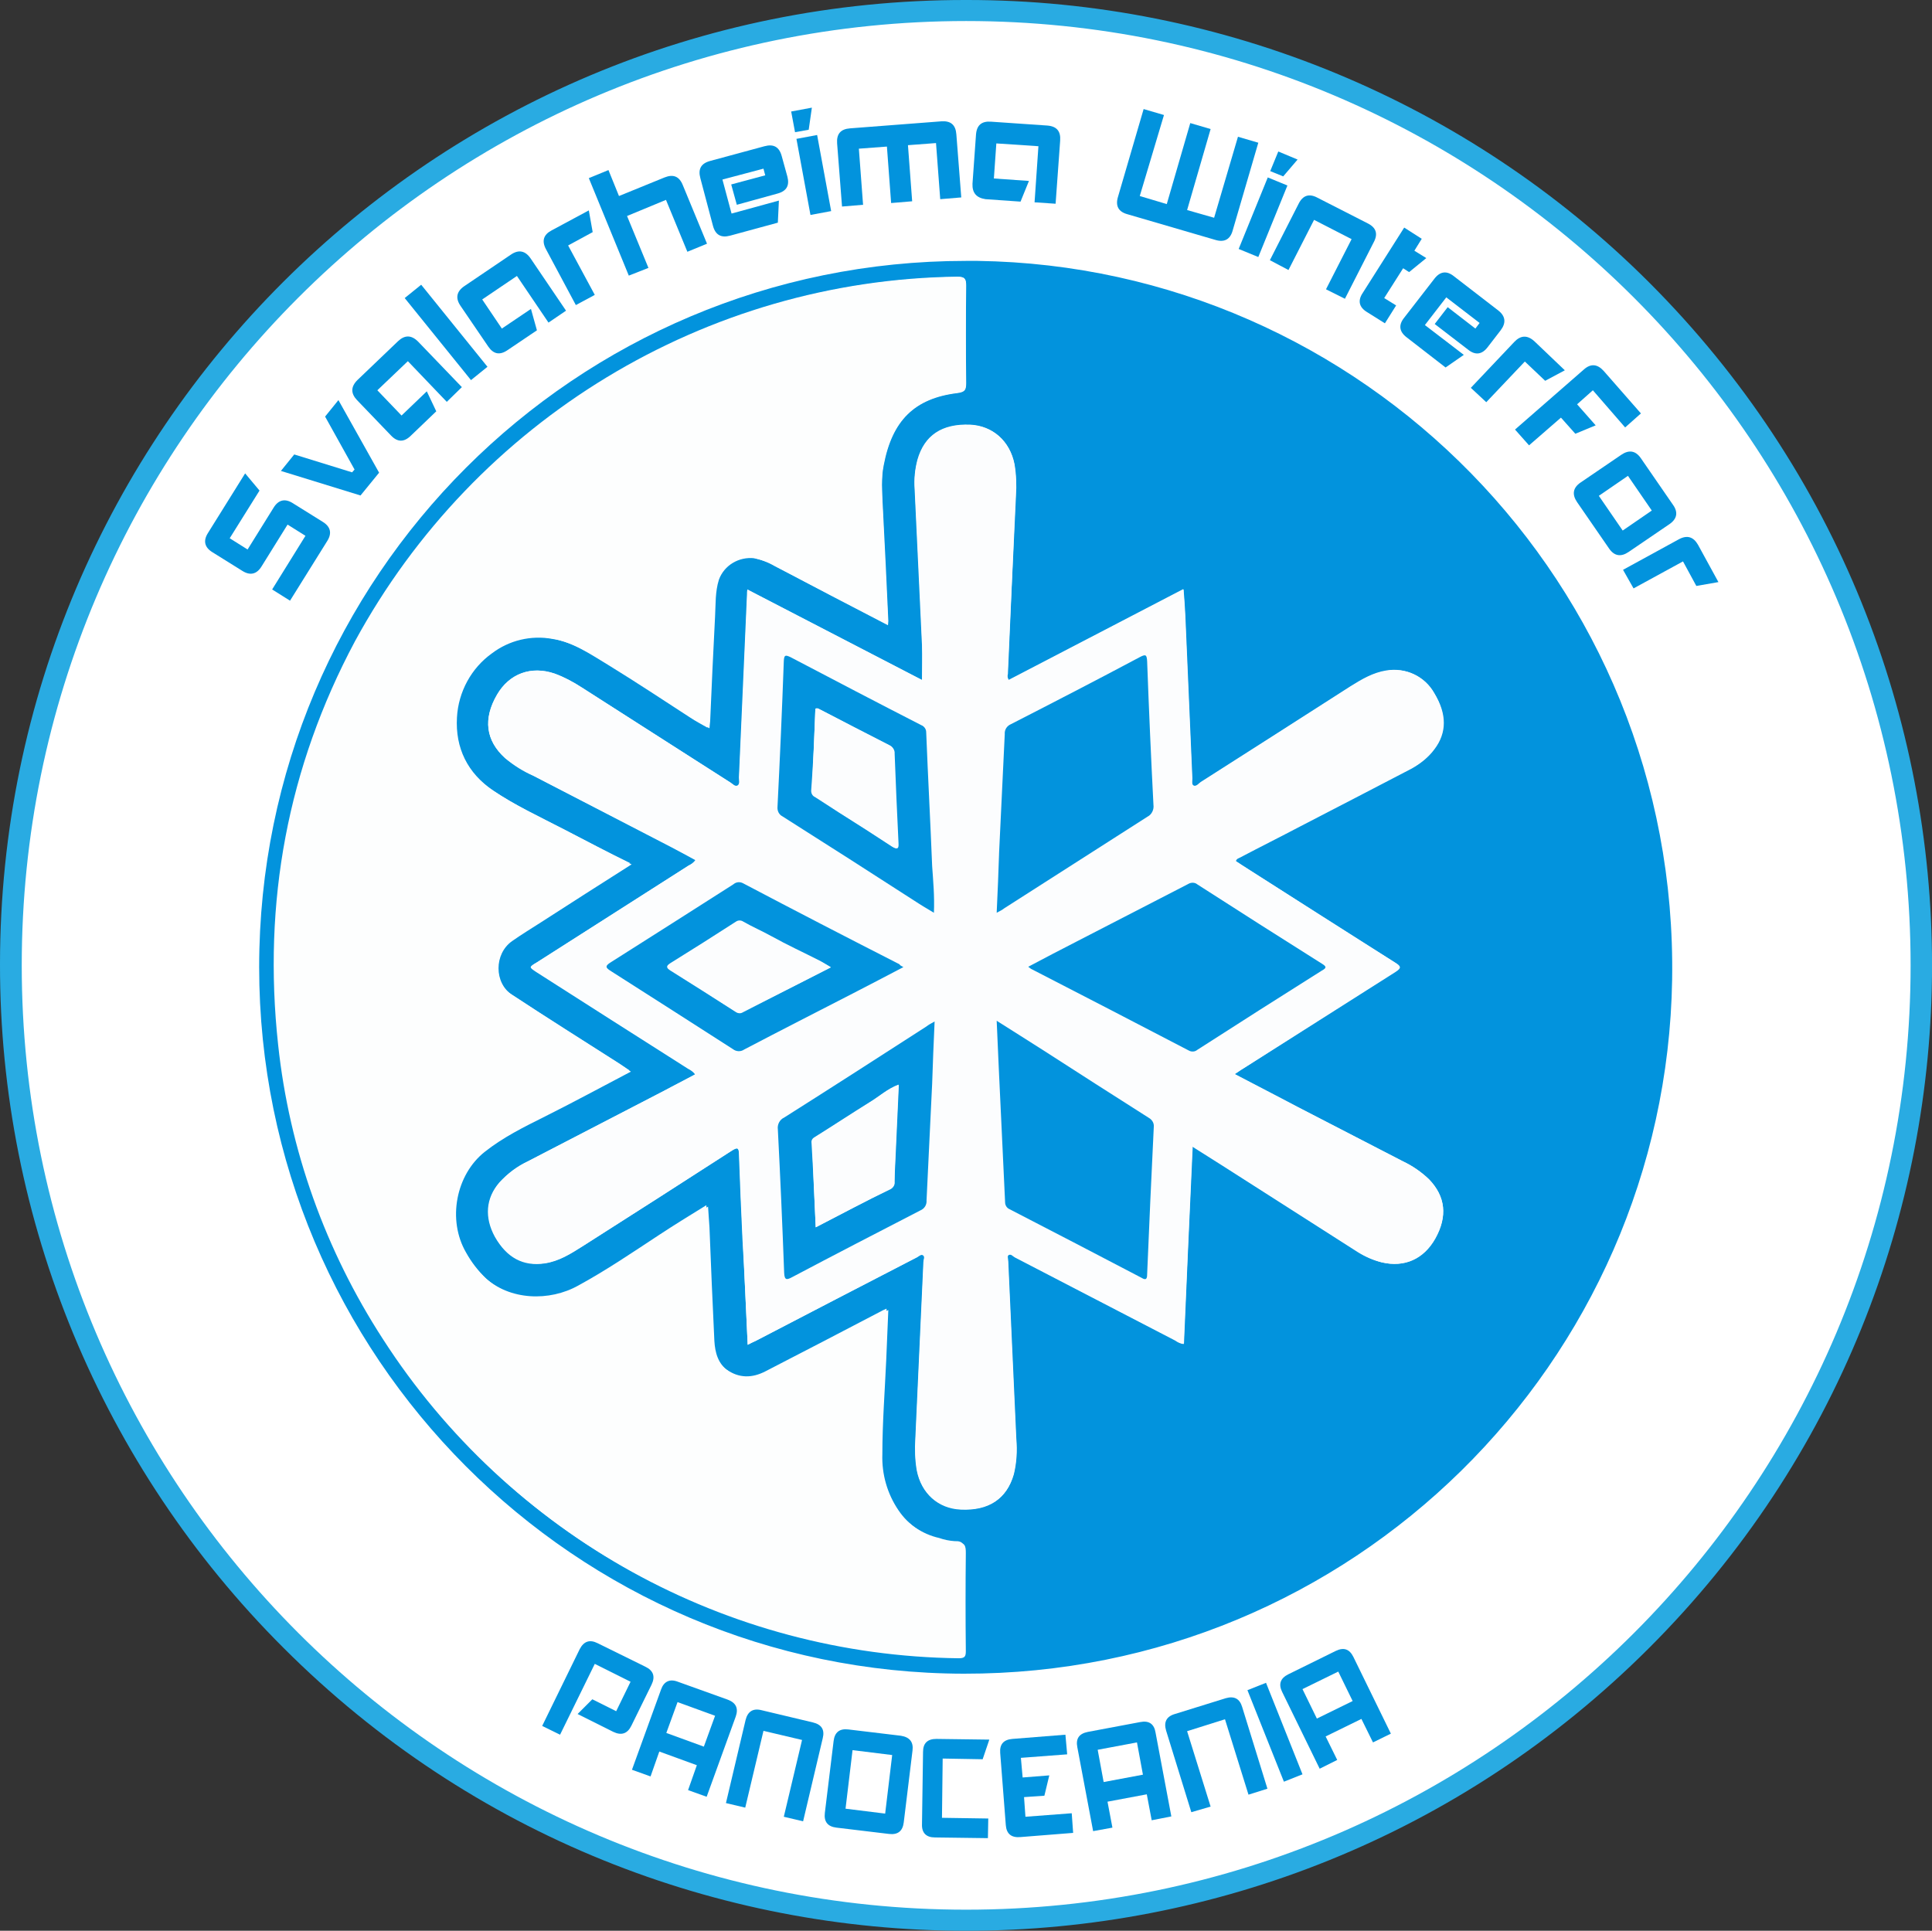 <svg xml:space="preserve" style="enable-background:new 0 0 550.9 550.6;" viewBox="0 0 550.9 550.6" y="0px" x="0px" xmlns:xlink="http://www.w3.org/1999/xlink" xmlns="http://www.w3.org/2000/svg" id="Capa_1" version="1.1">
<rect x="0" y="0" width="550.9" height="550.6" fill="#333333" stroke="none"/>
<style type="text/css">
	.st0{fill:#FFFFFF;}
	.st1{fill:#29ABE2;}
	.st2{enable-background:new    ;}
	.st3{fill:#0293DD;}
	.st4{fill:#FDFEFE;}
	.st5{fill:#FCFDFE;}
</style>
<path d="M275.5,547.6C125.1,547.6,3.2,425.7,3.2,275.3c0-72.2,28.7-141.5,79.8-192.5c105.7-107,278.1-108,385-2.3
	s107.9,278.1,2.2,385.1c-0.7,0.7-1.5,1.5-2.2,2.2C417.1,519,347.7,547.8,275.5,547.6z" class="st0"></path>
<path d="M275.5,6c148.7,0,269.3,120.6,269.3,269.3S424.2,544.6,275.5,544.6S6.2,424,6.2,275.3S126.7,6,275.5,6 M275.5,0
	C123.5-0.2,0.1,122.9,0,274.9c-0.1,73.2,29,143.3,80.8,195c107.5,107.6,281.8,107.6,389.4,0.1s107.6-281.8,0.1-389.4
	C418.7,29,348.6-0.1,275.5,0z" class="st1"></path>
<g class="st2">
	<path d="M170.4,468.6l13.6,6.7c2.3,1.1,2.9,2.8,1.8,5.1l-5.8,11.8c-1.1,2.2-2.8,2.8-5.1,1.7l-10.2-5.1l4.2-4.2l6.8,3.4
		l4.1-8.4l-10.2-5.1l-9.9,20.2l-5.1-2.5l10.7-21.9C166.5,468,168.2,467.5,170.4,468.6z" class="st3"></path>
</g>
<g class="st2">
	<path d="M180.2,504.7l8.3-22.9c0.8-2.3,2.5-3.1,4.8-2.2l14.2,5.1c2.4,0.9,3.1,2.5,2.3,4.8l-8.3,22.9l-5.3-1.9l2.5-7.1
		l-10.7-3.9l-2.5,7.1L180.2,504.7z M203.9,489.3l-10.7-3.9l-3.2,8.8l10.7,3.9L203.9,489.3z" class="st3"></path>
</g>
<g class="st2">
	<path d="M207,514.2l5.6-23.7c0.6-2.4,2.1-3.4,4.5-2.8l14.7,3.5c2.5,0.6,3.4,2.1,2.8,4.5l-5.6,23.7l-5.5-1.3l5.2-21.9
		l-11-2.6l-5.2,21.9L207,514.2z" class="st3"></path>
</g>
<g class="st2">
	<path d="M260.2,499.2l-2.5,20.5c-0.3,2.5-1.7,3.6-4.2,3.3l-15-1.8c-2.5-0.3-3.6-1.7-3.3-4.2l2.5-20.5
		c0.3-2.5,1.7-3.6,4.2-3.3l15,1.8C259.4,495.4,260.5,496.8,260.2,499.2z M243.1,499.1l-2,16.7l11.3,1.4l2-16.7L243.1,499.1z" class="st3"></path>
</g>
<g class="st2">
	<path d="M280.2,501.7l-11.4-0.2l-0.2,16.9l13.2,0.2l-0.1,5.6l-15.1-0.2c-2.5,0-3.8-1.3-3.7-3.8l0.3-20.6
		c0-2.5,1.3-3.7,3.8-3.7l15.1,0.2L280.2,501.7z" class="st3"></path>
</g>
<g class="st2">
	<path d="M292,512.5l0.4,5.6l13.2-1l0.4,5.6l-15.1,1.2c-2.5,0.2-3.9-0.9-4.1-3.4l-1.6-20.6c-0.2-2.5,1-3.8,3.5-4
		l15.1-1.2l0.5,5.6l-13.2,1l0.5,5.6l7.6-0.6l-1.4,5.8L292,512.5z" class="st3"></path>
</g>
<g class="st2">
	<path d="M311.7,522.2l-4.5-23.9c-0.5-2.5,0.5-3.9,3-4.4l14.9-2.8c2.5-0.5,4,0.5,4.4,3L334,518l-5.6,1.1l-1.4-7.4
		l-11.2,2.1l1.4,7.4L311.7,522.2z M324.2,496.9L313,499l1.7,9.2l11.2-2.1L324.2,496.9z" class="st3"></path>
</g>
<g class="st2">
	<path d="M339.7,516.8l-7.2-23.3c-0.7-2.4,0.1-4,2.5-4.7l14.5-4.5c2.4-0.7,4,0.1,4.7,2.5l7.2,23.3l-5.4,1.7l-6.7-21.5
		l-10.8,3.4l6.7,21.5L339.7,516.8z" class="st3"></path>
</g>
<g class="st2">
	<path d="M361,479.9l10.4,26.1l-5.3,2.1L355.7,482L361,479.9z" class="st3"></path>
</g>
<g class="st2">
	<path d="M376.3,504.4l-10.7-21.9c-1.1-2.2-0.5-3.9,1.7-5l13.6-6.7c2.3-1.1,3.9-0.5,5,1.7l10.7,21.9l-5.1,2.5l-3.3-6.7
		l-10.2,5l3.3,6.7L376.3,504.4z M381.6,476.7l-10.2,5l4.1,8.4l10.2-5L381.6,476.7z" class="st3"></path>
</g>
<g class="st2">
	<path d="M74,139.9l-8.5,13.6l5.1,3.2l7.4-11.9c1.4-2.3,3.3-2.7,5.5-1.3l8.5,5.3c2.3,1.4,2.7,3.3,1.3,5.5l-10.6,17
		l-5.1-3.2l9.5-15.3l-5.1-3.2l-7.4,11.9c-1.4,2.3-3.3,2.7-5.5,1.3l-8.5-5.3c-2.3-1.4-2.7-3.3-1.3-5.5l10.6-17L74,139.9z" class="st3"></path>
</g>
<g class="st2">
	<path d="M101.1,133.9l-8.4-15.1l3.8-4.7l11.6,20.7l-5.3,6.5l-22.7-7l3.8-4.7l16.5,5.1L101.1,133.9z" class="st3"></path>
</g>
<g class="st2">
	<path d="M111.5,124.2l-9.7-10.1c-1.8-1.9-1.8-3.8,0.1-5.7l11.6-11.1c1.9-1.8,3.8-1.8,5.7,0.1l12.5,13l-4.3,4.2
		L116.3,103l-8.7,8.3l6.9,7.2l7.2-6.9l2.7,5.7l-7.2,6.9C115.2,126.2,113.3,126.1,111.5,124.2z" class="st3"></path>
</g>
<g class="st2">
	<path d="M134.3,108.4L115.4,85l4.7-3.8l18.9,23.4L134.3,108.4z" class="st3"></path>
</g>
<g class="st2">
	<path d="M139.2,98.8l-7.9-11.6c-1.5-2.2-1.1-4.1,1.1-5.6l13.3-9c2.2-1.5,4.1-1.1,5.6,1.1l10.1,14.9l-5,3.4l-9-13.3
		l-9.9,6.7l5.6,8.3l8.3-5.6l1.7,6.1l-8.3,5.6C142.5,101.4,140.7,101,139.2,98.8z" class="st3"></path>
</g>
<g class="st2">
	<path d="M164.2,87l-8.5-15.9c-1.3-2.4-0.7-4.2,1.6-5.4l10.6-5.7l1.1,6.2l-7,3.8l7.6,14.1L164.2,87z" class="st3"></path>
</g>
<g class="st2">
	<path d="M179.3,78.6l-11.4-27.8l5.6-2.3l3,7.4l13-5.3c2.5-1,4.2-0.3,5.2,2.2l6.9,16.7l-5.6,2.3L189.9,57l-11.1,4.6
		l6.1,14.8L179.3,78.6z" class="st3"></path>
</g>
<g class="st2">
	<path d="M222.9,44.5l1.6,5.8c0.7,2.6-0.2,4.2-2.8,4.9l-11.6,3.2l-1.6-5.8l9.7-2.6l-0.5-1.9L206,51.2l2.6,9.7l13.5-3.7
		l-0.3,6.3l-13.6,3.7c-2.6,0.7-4.2-0.2-4.9-2.8l-3.6-13.6c-0.7-2.6,0.2-4.2,2.8-4.9l15.5-4.2C220.6,41,222.2,41.9,222.9,44.5z" class="st3"></path>
</g>
<g class="st2">
	<path d="M231.5,30.7l-0.9,6.3l-3.9,0.7l-1.1-5.9L231.5,30.7z M237,60.2l-4-21.7l-5.9,1.1l4,21.7L237,60.2z" class="st3"></path>
</g>
<g class="st2">
	<path d="M252.9,41.8l-8,0.6l1.2,16l-6,0.5l-1.4-18c-0.2-2.7,1-4.1,3.7-4.3l26-2c2.7-0.2,4.1,1,4.3,3.7l1.4,18l-6,0.5
		l-1.2-16l-8,0.6l1.2,16l-6,0.5L252.9,41.8z" class="st3"></path>
</g>
<g class="st2">
	<path d="M277.3,52.4l1-14c0.2-2.7,1.6-3.9,4.3-3.7l16,1.1c2.7,0.2,3.9,1.6,3.7,4.3l-1.3,18l-6-0.4l1.1-16l-12-0.8
		l-0.7,10l10,0.7l-2.4,5.9l-10-0.7C278.4,56.4,277.2,55,277.3,52.4z" class="st3"></path>
</g>
<g class="st2">
	<path d="M338.5,59.9l7.7,2.2L353,39l5.8,1.7l-7.3,25c-0.7,2.6-2.4,3.5-5,2.7l-25-7.3c-2.6-0.7-3.5-2.4-2.7-5l7.3-25
		l5.8,1.7L325,55.9l7.7,2.3l6.7-23.1l5.8,1.7L338.5,59.9z" class="st3"></path>
</g>
<g class="st2">
	<path d="M353.2,71l8.3-20.4l5.6,2.3l-8.3,20.4L353.2,71z M364.5,43.2l-2.3,5.6l3.7,1.5l4.1-4.8L364.5,43.2z" class="st3"></path>
</g>
<g class="st2">
	<path d="M362.1,74.2l8.2-16.1c1.2-2.4,3-3,5.4-1.7l14.3,7.3c2.4,1.2,3,3,1.7,5.4l-8.2,16.1l-5.4-2.7l7.3-14.3
		l-10.7-5.5L367.4,77L362.1,74.2z" class="st3"></path>
</g>
<g class="st2">
	<path d="M405.4,68.1l-2.1,3.4l3.4,2.1l-4.9,4l-1.7-1.1l-5.4,8.5l3.4,2.1l-3.2,5.1l-5.1-3.2c-2.3-1.4-2.7-3.3-1.2-5.5
		l11.8-18.6L405.4,68.1z" class="st3"></path>
</g>
<g class="st2">
	<path d="M427.9,94.2l-3.7,4.8c-1.6,2.1-3.5,2.4-5.6,0.7l-9.5-7.3l3.7-4.8l7.9,6.1l1.2-1.6l-9.5-7.3l-6.1,7.9l11.1,8.5
		l-5.2,3.6l-11.1-8.6c-2.1-1.6-2.4-3.5-0.7-5.6l8.6-11.1c1.6-2.1,3.5-2.4,5.6-0.7l12.7,9.8C429.3,90.2,429.5,92.1,427.9,94.2z" class="st3"></path>
</g>
<g class="st2">
	<path d="M419.4,110.6l12.4-13.1c1.8-1.9,3.7-2,5.7-0.2l8.7,8.3l-5.6,3l-5.8-5.5l-11,11.6L419.4,110.6z" class="st3"></path>
</g>
<g class="st2">
	<path d="M445.1,119.1L436,127l-4-4.5l19.6-17.1c2-1.8,3.9-1.6,5.7,0.4l10.6,12.1l-4.5,4l-9.2-10.6l-4.5,4l5.3,6
		l-5.8,2.4L445.1,119.1z" class="st3"></path>
</g>
<g class="st2">
	<path d="M476,149.5l-11.6,7.9c-2.2,1.5-4.1,1.2-5.6-1l-9.1-13.2c-1.5-2.2-1.2-4.1,1-5.6l11.6-7.9
		c2.2-1.5,4.1-1.2,5.6,1l9.1,13.2C478.6,146.1,478.2,148,476,149.5z M464.2,135.7l-8.3,5.7l6.8,9.9l8.3-5.7L464.2,135.7z" class="st3"></path>
</g>
<g class="st2">
	<path d="M462.8,162.5l15.9-8.7c2.4-1.3,4.2-0.7,5.5,1.6L490,166l-6.3,1.1l-3.8-7l-14.1,7.7L462.8,162.5z" class="st3"></path>
</g>
<path d="M73.9,275.8c0-111.3,90.2-201.4,201.5-201.4c1.1,0,2.3,0,3.4,0c109.4,1.6,199.8,91.7,198,205
	c-1.8,109.3-91.2,198.1-202,197.9S73.9,386.8,73.9,275.8z M253.2,178.3c0-0.4,0.1-0.8,0.1-1.2c-0.5-11-1-22-1.6-33.1
	c-0.2-3.8-0.5-7.6,0.3-11.4c2.4-12.6,8.7-19,21-20.5c2.2-0.3,2.5-0.9,2.5-2.9c-0.1-9.2-0.1-18.5,0-27.7c0-1.9-0.3-2.5-2.4-2.5
	c-71.9,1-137.5,40.9-171.4,104.3c-19.3,36-26.4,74.4-21.9,115c3.3,30,13.5,58.7,30,84c35.8,55.8,97.3,89.8,163.6,90.6
	c1.8,0,2-0.6,2-2.1c-0.1-9.3-0.1-18.6,0-27.9c0-2-0.2-3.1-2.7-3c-1.5-0.1-3-0.4-4.4-0.9c-4.9-1.1-9.3-4.1-12.1-8.3
	c-3.2-4.7-4.8-10.3-4.6-16c0-8.9,0.7-17.9,1.1-26.8c0.2-4.7,0.4-9.4,0.6-14.3c-0.6,0.3-1,0.4-1.3,0.6c-11.1,5.8-22.2,11.5-33.3,17.3
	c-3.7,1.9-7.4,2-11-0.5c-3-2.1-3.8-5.3-4-8.6c-0.5-10.8-1-21.6-1.4-32.4c-0.1-1.9-0.3-3.8-0.4-5.9c-4.7,3-9.1,5.7-13.5,8.5
	c-7.6,4.9-15.1,10-23,14.4c-8.3,4.5-19.6,4.2-26.8-2.4c-2.3-2.2-4.2-4.7-5.7-7.4c-5.4-9.3-2.9-22.2,5.3-28.7
	c5.3-4.2,11.2-7.1,17.2-10.1c8.2-4.1,16.3-8.5,24.5-12.8l-2.8-1.9c-10.4-6.6-20.8-13.2-31-19.9c-5.3-3.5-5.2-11.8-0.1-15.4
	c2.7-1.9,5.5-3.6,8.3-5.4c8.5-5.5,17-10.9,25.8-16.5c-6.4-3.2-12.6-6.5-18.8-9.7c-7-3.6-14.1-6.9-20.6-11.3
	c-7.4-5-10.9-12.2-10.4-20.9c0.4-7.3,4.1-14.1,10-18.3c4.9-3.7,11.1-5.2,17.2-4.1c6.4,1,11.5,4.6,16.8,7.8
	c7.8,4.8,15.5,9.9,23.2,14.9c1.5,1,3,1.8,4.8,2.8c0.1-0.8,0.1-1.4,0.2-2c0.4-10,0.9-19.9,1.4-29.9c0.2-3.5,0-7,1.1-10.5
	c1.5-4.1,5.7-6.6,10.1-6.1c2.3,0.5,4.4,1.3,6.5,2.5C231.6,167.1,242.2,172.6,253.2,178.3L253.2,178.3z M213.2,383.5
	c1-0.5,1.6-0.8,2.3-1.1c15.3-8,30.6-15.9,45.9-23.8c0.6-0.3,1.2-1,1.8-0.6s0.1,1.3,0.1,1.9c-0.8,16.8-1.5,33.6-2.3,50.4
	c-0.2,3-0.1,6,0.4,9c1.3,6.6,6.1,10.9,12.5,11.2c8,0.4,13.1-3,15.1-10c0.8-3.3,1-6.7,0.7-10.1c-0.8-16.9-1.5-33.7-2.3-50.6
	c0-0.6-0.5-1.5,0.2-1.9s1.2,0.4,1.8,0.7c15.2,7.9,30.5,15.8,45.7,23.7c0.7,0.5,1.5,0.9,2.4,1c0.8-18.6,1.7-37.3,2.5-56.3l8.7,5.5
	l38.5,24.6c2.1,1.3,4.4,2.3,6.8,2.9c6.4,1.5,11.8-0.9,15.2-6.8c3.6-6.3,3-12-1.8-16.9c-2.2-2.1-4.6-3.8-7.4-5.1l-30.2-15.6
	c-5.9-3-11.7-6.1-17.8-9.3c0.9-0.6,1.6-1.1,2.3-1.5c14.5-9.2,29-18.5,43.5-27.7c1.7-1.1,1.7-1.5,0-2.6
	c-13.9-8.8-27.8-17.7-41.8-26.6c-1.3-0.8-2.5-1.6-3.7-2.4c0.2-0.6,0.7-0.8,1.1-1c5.7-3,11.5-5.9,17.2-8.9
	c10.6-5.5,21.2-11,31.8-16.5c2.5-1.3,4.8-3.2,6.5-5.5c3.6-4.7,3.5-10.1,0-16c-2.7-4.8-8.1-7.3-13.6-6.4c-3.8,0.6-7,2.5-10.2,4.5
	c-14.2,9.1-28.4,18.2-42.7,27.3c-0.6,0.4-1.3,1.4-2.1,1c-0.6-0.4-0.4-1.4-0.4-2.1c-0.7-15.4-1.3-30.9-2-46.4
	c-0.1-2.4-0.3-4.9-0.5-7.5l-49.8,25.9c-0.4-0.5-0.5-1.2-0.3-1.8c0.8-16.9,1.6-33.9,2.3-50.8c0.2-3,0.1-6-0.4-9
	c-1.3-6.6-6.2-10.9-12.6-11.2c-8-0.3-13,3-15,10c-0.7,2.7-1,5.5-0.8,8.3c0.7,14.9,1.4,29.7,2.1,44.6c0.1,3.2,0,6.5,0,9.9l-49.8-25.8
	c-0.1,0.6-0.1,1-0.1,1.4c-0.8,17.4-1.5,34.8-2.3,52.2c0,0.8,0.3,1.9-0.4,2.3s-1.4-0.5-2.1-0.9l-42.3-27c-2.4-1.6-5-3-7.8-4
	c-6.7-2.3-12.9,0-16.4,6c-4,6.9-3.2,13.1,2.3,18.1c2.5,2.1,5.2,3.8,8.2,5.1c13.1,6.8,26.3,13.6,39.4,20.4c2.3,1.2,4.5,2.4,6.7,3.6
	c-0.5,0.7-1.2,1.3-2,1.6L153,274.5c-2.2,1.3-2.2,1.3-0.1,2.7c14.4,9.2,28.8,18.4,43.3,27.6c0.8,0.4,1.5,0.9,2,1.6
	c-3,1.6-6,3.1-8.9,4.7l-38.8,20.1c-3.1,1.4-5.8,3.5-8.1,6c-3.9,4.5-4.3,10-1.3,15.5c3.4,6,8.1,8.5,14.2,7.6
	c4.1-0.6,7.4-2.7,10.8-4.9c14.2-9,28.4-18.1,42.5-27.2c1.6-1,2.1-1,2.1,1c0.3,8,0.6,16,1,24.1C212.3,363.2,212.7,373.2,213.2,383.5
	L213.2,383.5z" class="st3"></path>
<path d="M253.2,178.2c-10.9-5.7-21.6-11.2-32.2-16.7c-2-1.2-4.2-2-6.5-2.5c-4.4-0.5-8.5,2-10.1,6.1
	c-1.1,3.4-0.9,7-1.1,10.5c-0.5,10-0.9,20-1.4,29.9c0,0.6-0.1,1.1-0.2,2c-1.7-1-3.3-1.8-4.8-2.8c-7.7-5-15.4-10.1-23.2-14.9
	c-5.3-3.2-10.4-6.8-16.8-7.8c-6-1.1-12.2,0.3-17.1,4c-5.9,4.3-9.6,11-10,18.3c-0.5,8.7,3.1,15.9,10.4,20.9
	c6.5,4.4,13.7,7.7,20.6,11.3c6.2,3.2,12.4,6.5,18.8,9.6c-8.7,5.6-17.3,11-25.8,16.5c-2.8,1.8-5.6,3.5-8.3,5.4
	c-5.2,3.6-5.2,11.9,0.1,15.4c10.3,6.8,20.7,13.3,31,19.9l2.8,1.9c-8.3,4.3-16.3,8.7-24.5,12.8c-6,3-11.9,5.9-17.2,10.1
	c-8.2,6.5-10.7,19.4-5.3,28.7c1.5,2.7,3.5,5.3,5.7,7.4c7.2,6.7,18.6,7,26.8,2.4c7.9-4.3,15.4-9.4,23-14.4c4.4-2.9,8.8-5.6,13.5-8.5
	c0.1,2.1,0.3,4,0.4,5.9c0.5,10.8,0.9,21.6,1.4,32.4c0.2,3.4,0.9,6.5,4,8.6c3.6,2.5,7.3,2.4,11,0.5c11.1-5.7,22.2-11.5,33.3-17.3
	c0.3-0.2,0.7-0.3,1.3-0.6c-0.2,5-0.5,9.6-0.6,14.3c-0.4,8.9-1,17.9-1.1,26.8c-0.2,5.7,1.4,11.3,4.6,16c2.8,4.2,7.2,7.2,12.1,8.3
	c1.4,0.5,2.9,0.8,4.4,0.9c2.5-0.1,2.7,1,2.7,3c-0.1,9.3-0.1,18.6,0,27.9c0,1.6-0.3,2.2-2,2.1c-66.3-0.8-127.8-34.8-163.7-90.6
	c-16.4-25.3-26.7-54-29.9-84c-4.4-40.6,2.7-79,21.9-115c34.3-63.1,100-103.1,171.8-104c2.1,0,2.4,0.6,2.4,2.5
	c-0.1,9.2-0.1,18.5,0,27.7c0,2-0.3,2.6-2.5,2.9c-12.2,1.5-18.6,7.9-21,20.5c-0.7,3.8-0.4,7.6-0.3,11.4c0.5,11,1,22,1.6,33.1
	C253.2,177.4,253.2,177.8,253.2,178.2z" class="st4"></path>
<path d="M213.2,383.5c-0.5-10.3-0.9-20.3-1.4-30.3c-0.4-8-0.7-16-1-24.1c-0.1-2-0.6-2-2.1-1
	c-14.1,9.1-28.3,18.2-42.4,27.2c-3.4,2.1-6.7,4.2-10.8,4.9c-6.1,0.9-10.8-1.6-14.2-7.6c-3-5.5-2.6-11,1.3-15.5
	c2.3-2.5,5.1-4.5,8.1-6l38.8-20.1c3-1.5,6-3.1,8.9-4.7c-0.5-0.7-1.2-1.3-2-1.6c-14.4-9.2-28.8-18.4-43.3-27.6
	c-2.1-1.3-2.1-1.4,0.1-2.7l43.2-27.6c0.8-0.4,1.5-0.9,2-1.6c-2.3-1.2-4.5-2.4-6.7-3.6c-13.1-6.8-26.3-13.5-39.4-20.3
	c-2.9-1.4-5.7-3.1-8.2-5.1c-5.6-5-6.4-11.2-2.3-18.1c3.5-6,9.7-8.3,16.4-6c2.7,1,5.3,2.4,7.8,4l42.3,27.1c0.6,0.4,1.3,1.4,2.1,0.9
	s0.4-1.5,0.4-2.3c0.8-17.4,1.6-34.8,2.3-52.2c0-0.4,0.1-0.7,0.1-1.4L263,194c0-3.4,0.1-6.7,0-9.9c-0.6-14.9-1.4-29.7-2.1-44.6
	c-0.2-2.8,0-5.6,0.8-8.3c2-7,7-10.3,15-10c6.4,0.3,11.3,4.6,12.6,11.2c0.5,3,0.6,6,0.4,9c-0.8,16.9-1.6,33.9-2.3,50.8
	c-0.2,0.6-0.1,1.2,0.3,1.8l49.8-25.9c0.2,2.7,0.4,5.1,0.5,7.5c0.7,15.5,1.3,30.9,2,46.4c0,0.7-0.3,1.8,0.4,2.1
	c0.8,0.4,1.4-0.6,2.1-1c14.2-9.1,28.5-18.2,42.7-27.3c3.2-2,6.4-3.9,10.2-4.5c5.4-1,10.9,1.6,13.6,6.4c3.6,5.9,3.6,11.3,0,16
	c-1.7,2.3-4,4.1-6.5,5.5c-10.6,5.5-21.1,11-31.8,16.5c-5.7,3-11.5,5.9-17.2,8.9c-0.4,0.2-0.9,0.3-1.1,1c1.2,0.8,2.5,1.6,3.7,2.4
	c13.9,8.9,27.8,17.8,41.8,26.6c1.7,1,1.7,1.5,0,2.6c-14.5,9.2-29,18.4-43.5,27.6c-0.7,0.4-1.3,0.9-2.3,1.5c6.1,3.2,12,6.2,17.8,9.3
	l30.2,15.6c2.7,1.3,5.2,3,7.4,5.1c4.7,4.9,5.3,10.6,1.8,16.9c-3.3,5.9-8.8,8.3-15.2,6.8c-2.4-0.6-4.7-1.6-6.8-3l-38.5-24.6l-8.7-5.5
	c-0.9,19-1.7,37.7-2.5,56.3c-0.9-0.1-1.7-0.5-2.4-1c-15.2-7.9-30.5-15.8-45.7-23.7c-0.6-0.3-1.2-1-1.8-0.7s-0.2,1.2-0.2,1.9
	c0.8,16.9,1.5,33.7,2.3,50.6c0.3,3.4,0.1,6.8-0.7,10.1c-2,7-7.1,10.3-15.1,10c-6.4-0.3-11.3-4.6-12.5-11.2c-0.5-3-0.6-6-0.4-9
	c0.8-16.8,1.5-33.6,2.3-50.4c0-0.6,0.5-1.5-0.1-1.9s-1.3,0.3-1.8,0.6c-15.3,7.9-30.6,15.9-45.9,23.8
	C214.8,382.7,214.1,383,213.2,383.5z M284.2,291.1c0.2,4.9,0.4,9.3,0.6,13.6c0.6,12.8,1.2,25.5,1.8,38.2c0,0.8,0.4,1.6,1.2,1.9
	c12.6,6.5,25.2,13,37.7,19.6c1.4,0.7,1.6,0.3,1.6-1c0.6-14,1.2-28,1.9-42.1c0.1-1-0.4-2-1.4-2.5c-10.1-6.5-20.2-13-30.3-19.4
	C293.1,296.8,288.9,294.1,284.2,291.1L284.2,291.1z M293.2,275.7c0.3,0.2,0.6,0.4,0.9,0.6c15,7.8,30,15.5,45,23.3
	c0.8,0.5,1.7,0.4,2.4-0.2c11.8-7.6,23.7-15.1,35.5-22.7c1.4-0.9,1.2-1.3,0-2c-11.9-7.5-23.7-15.1-35.5-22.6
	c-0.8-0.6-1.8-0.6-2.6-0.1c-10.7,5.5-21.3,11.1-32,16.5C302.4,270.9,298,273.3,293.2,275.7L293.2,275.7z M284.2,260.3
	c1-0.5,1.6-0.9,2.2-1.3c13.6-8.7,27.2-17.3,40.8-26.1c1.3-0.7,2-2,1.7-3.4c-0.7-13.6-1.3-27.3-1.8-40.9c-0.1-1.9-0.4-2.1-2.1-1.2
	c-12.2,6.4-24.4,12.8-36.7,19.1c-1.2,0.5-1.9,1.7-1.8,2.9c-0.5,11.2-1,22.3-1.6,33.5C284.7,248.6,284.5,254.3,284.2,260.3
	L284.2,260.3z M266.3,260.3c0.2-4.7-0.3-9-0.4-13.3c-0.6-12.7-1.2-25.5-1.7-38.2c0-0.9-0.5-1.7-1.4-2c-12.5-6.4-24.9-12.9-37.3-19.4
	c-1.5-0.8-1.8-0.6-1.9,1.1c-0.6,13.9-1.2,27.7-1.8,41.6c-0.2,1.1,0.4,2.2,1.4,2.7c12.8,8.1,25.5,16.3,38.3,24.5
	C263,258.3,264.5,259.2,266.3,260.3L266.3,260.3z M257.6,275.8c-0.7-0.4-1-0.6-1.2-0.7c-14.9-7.7-29.7-15.4-44.6-23.1
	c-0.9-0.5-2.1-0.4-2.8,0.3c-11.6,7.5-23.2,14.9-35,22.3c-1.9,1.2-1.3,1.7,0.1,2.6c11.6,7.3,23.2,14.7,34.7,22.2
	c0.9,0.7,2.2,0.8,3.2,0.1c10.3-5.4,20.7-10.7,31-16C247.8,280.9,252.5,278.5,257.6,275.8z M266.5,291.2c-1.1,0.6-1.8,1-2.4,1.4
	c-13.5,8.7-27,17.4-40.6,26c-1.3,0.6-2,2-1.8,3.4c0.7,13.6,1.3,27.3,1.8,40.9c0.1,2.2,0.7,2,2.3,1.2c12.1-6.4,24.3-12.7,36.5-19
	c1.2-0.5,1.9-1.6,1.8-2.9c0.5-11.1,1-22.2,1.6-33.3C266,303.2,266.2,297.5,266.5,291.2L266.5,291.2z" class="st5"></path>
<path d="M284.2,291.1c4.7,3,8.9,5.6,13.1,8.3c10.1,6.5,20.2,13,30.3,19.4c0.9,0.5,1.5,1.5,1.4,2.5
	c-0.7,14-1.3,28-1.9,42.1c0,1.3-0.3,1.8-1.6,1c-12.6-6.6-25.1-13.1-37.7-19.6c-0.7-0.3-1.2-1.1-1.2-1.9c-0.6-12.8-1.2-25.5-1.8-38.2
	C284.6,300.4,284.4,296,284.2,291.1z" class="st3"></path>
<path d="M293.2,275.7c4.7-2.5,9.1-4.8,13.6-7.1c10.7-5.5,21.3-11,32-16.5c0.8-0.5,1.9-0.5,2.6,0.1
	c11.8,7.6,23.6,15.1,35.5,22.6c1.3,0.8,1.5,1.2,0,2c-11.9,7.5-23.7,15-35.5,22.6c-0.7,0.6-1.7,0.6-2.4,0.2c-15-7.8-30-15.6-45-23.3
	C293.8,276.2,293.5,275.9,293.2,275.7z" class="st3"></path>
<path d="M284.2,260.3c0.3-6,0.5-11.7,0.7-17.4c0.5-11.2,1.1-22.3,1.6-33.5c-0.1-1.3,0.6-2.4,1.8-2.9
	c12.3-6.3,24.5-12.6,36.7-19.1c1.7-0.9,2-0.7,2.1,1.2c0.5,13.6,1.1,27.3,1.8,40.9c0.2,1.4-0.5,2.8-1.7,3.4
	c-13.6,8.7-27.2,17.4-40.8,26.1C285.9,259.4,285.2,259.8,284.2,260.3z" class="st3"></path>
<path d="M266.3,260.3c-1.8-1.1-3.4-2-4.9-3c-12.7-8.2-25.5-16.4-38.3-24.5c-1-0.5-1.5-1.6-1.4-2.7
	c0.7-13.9,1.3-27.7,1.8-41.6c0.1-1.7,0.4-1.8,1.9-1.1c12.4,6.5,24.8,13,37.3,19.4c0.8,0.3,1.4,1.1,1.4,2c0.5,12.7,1.2,25.5,1.7,38.2
	C266.1,251.3,266.5,255.6,266.3,260.3z M232.5,202.1c-0.3,7.8-0.6,15.6-1,23.4c-0.1,0.8,0.4,1.5,1.1,1.8c2.3,1.4,4.5,2.9,6.8,4.4
	c5,3.2,10.1,6.4,15.1,9.7c1.6,1,1.8,0.5,1.7-1.1c-0.4-8.5-0.8-16.9-1.1-25.4c0.1-1-0.6-2-1.5-2.4c-6.5-3.3-13-6.7-19.6-10.1
	C233.6,202.3,233.2,201.9,232.5,202.1z" class="st3"></path>
<path d="M257.6,275.8c-5,2.6-9.7,5.1-14.4,7.5c-10.3,5.3-20.7,10.6-31,16c-1,0.7-2.3,0.6-3.2-0.1
	c-11.5-7.4-23.1-14.8-34.7-22.2c-1.4-0.9-2.1-1.4-0.1-2.6c11.7-7.4,23.3-14.8,34.9-22.2c0.8-0.7,1.9-0.8,2.8-0.3
	c14.8,7.8,29.7,15.5,44.6,23.1C256.6,275.3,256.9,275.4,257.6,275.8z M236.9,275.8c-1.4-0.8-2.3-1.4-3.3-1.9
	c-4.5-2.3-9.1-4.4-13.6-6.9c-2.7-1.5-5.5-2.7-8.1-4.2c-0.6-0.4-1.4-0.4-2,0c-6.2,4-12.5,8-18.8,11.9c-1.2,0.8-1.1,1.2,0,1.9
	c6.2,3.9,12.4,7.8,18.6,11.8c0.6,0.5,1.4,0.5,2,0.1C220,284.5,228.2,280.3,236.9,275.8L236.9,275.8z" class="st3"></path>
<path d="M266.5,291.3c-0.3,6.2-0.5,12-0.7,17.7c-0.5,11.1-1.1,22.2-1.6,33.3c0.1,1.3-0.6,2.4-1.8,2.9
	c-12.2,6.3-24.4,12.6-36.5,19c-1.5,0.8-2.2,1-2.3-1.2c-0.5-13.6-1.1-27.3-1.8-40.9c-0.2-1.4,0.5-2.8,1.8-3.4
	c13.6-8.6,27.1-17.3,40.6-26C264.7,292.3,265.4,291.9,266.5,291.3z M232.6,350c7.4-3.8,14.3-7.5,21.3-11c0.8-0.4,1.2-1.2,1.1-2
	c0.1-2.6,0.2-5.3,0.3-7.9c0.3-6.6,0.6-13.1,0.9-19.8c-3.2,1.2-5.5,3.4-8.2,5c-5.3,3.3-10.6,6.8-15.9,10.1c-0.5,0.3-0.8,0.9-0.7,1.5
	C231.9,333.9,232.2,341.7,232.6,350L232.6,350z" class="st3"></path>
<path d="M232.5,202.1c0.7-0.3,1.1,0.1,1.4,0.3c6.5,3.4,13,6.8,19.5,10.1c1,0.4,1.6,1.4,1.5,2.4
	c0.3,8.5,0.7,16.9,1.1,25.4c0.1,1.6-0.1,2.1-1.7,1.1c-5-3.3-10-6.5-15.1-9.7c-2.3-1.5-4.5-2.9-6.8-4.4c-0.7-0.3-1.1-1-1.1-1.8
	C231.9,217.8,232.2,209.9,232.5,202.1z" class="st5"></path>
<path d="M236.9,275.9c-8.7,4.4-16.9,8.6-25.1,12.8c-0.6,0.4-1.4,0.3-2-0.1c-6.2-4-12.4-7.9-18.6-11.8
	c-1.1-0.7-1.3-1.1,0-1.9c6.3-3.9,12.5-7.9,18.8-11.9c0.6-0.4,1.4-0.4,2,0c2.6,1.5,5.5,2.7,8.1,4.2c4.4,2.5,9,4.6,13.6,6.9
	C234.6,274.5,235.5,275.1,236.9,275.9z" class="st5"></path>
<path d="M232.6,350c-0.4-8.3-0.7-16.1-1-24c-0.1-0.6,0.1-1.2,0.7-1.5c5.3-3.4,10.5-6.8,15.8-10.1c2.6-1.7,5-3.8,8.2-5
	c-0.3,6.7-0.6,13.3-0.9,19.8c-0.1,2.6-0.3,5.2-0.3,7.9c0.1,0.8-0.4,1.6-1.1,2C246.9,342.5,239.9,346.2,232.6,350z" class="st5"></path>
</svg>
